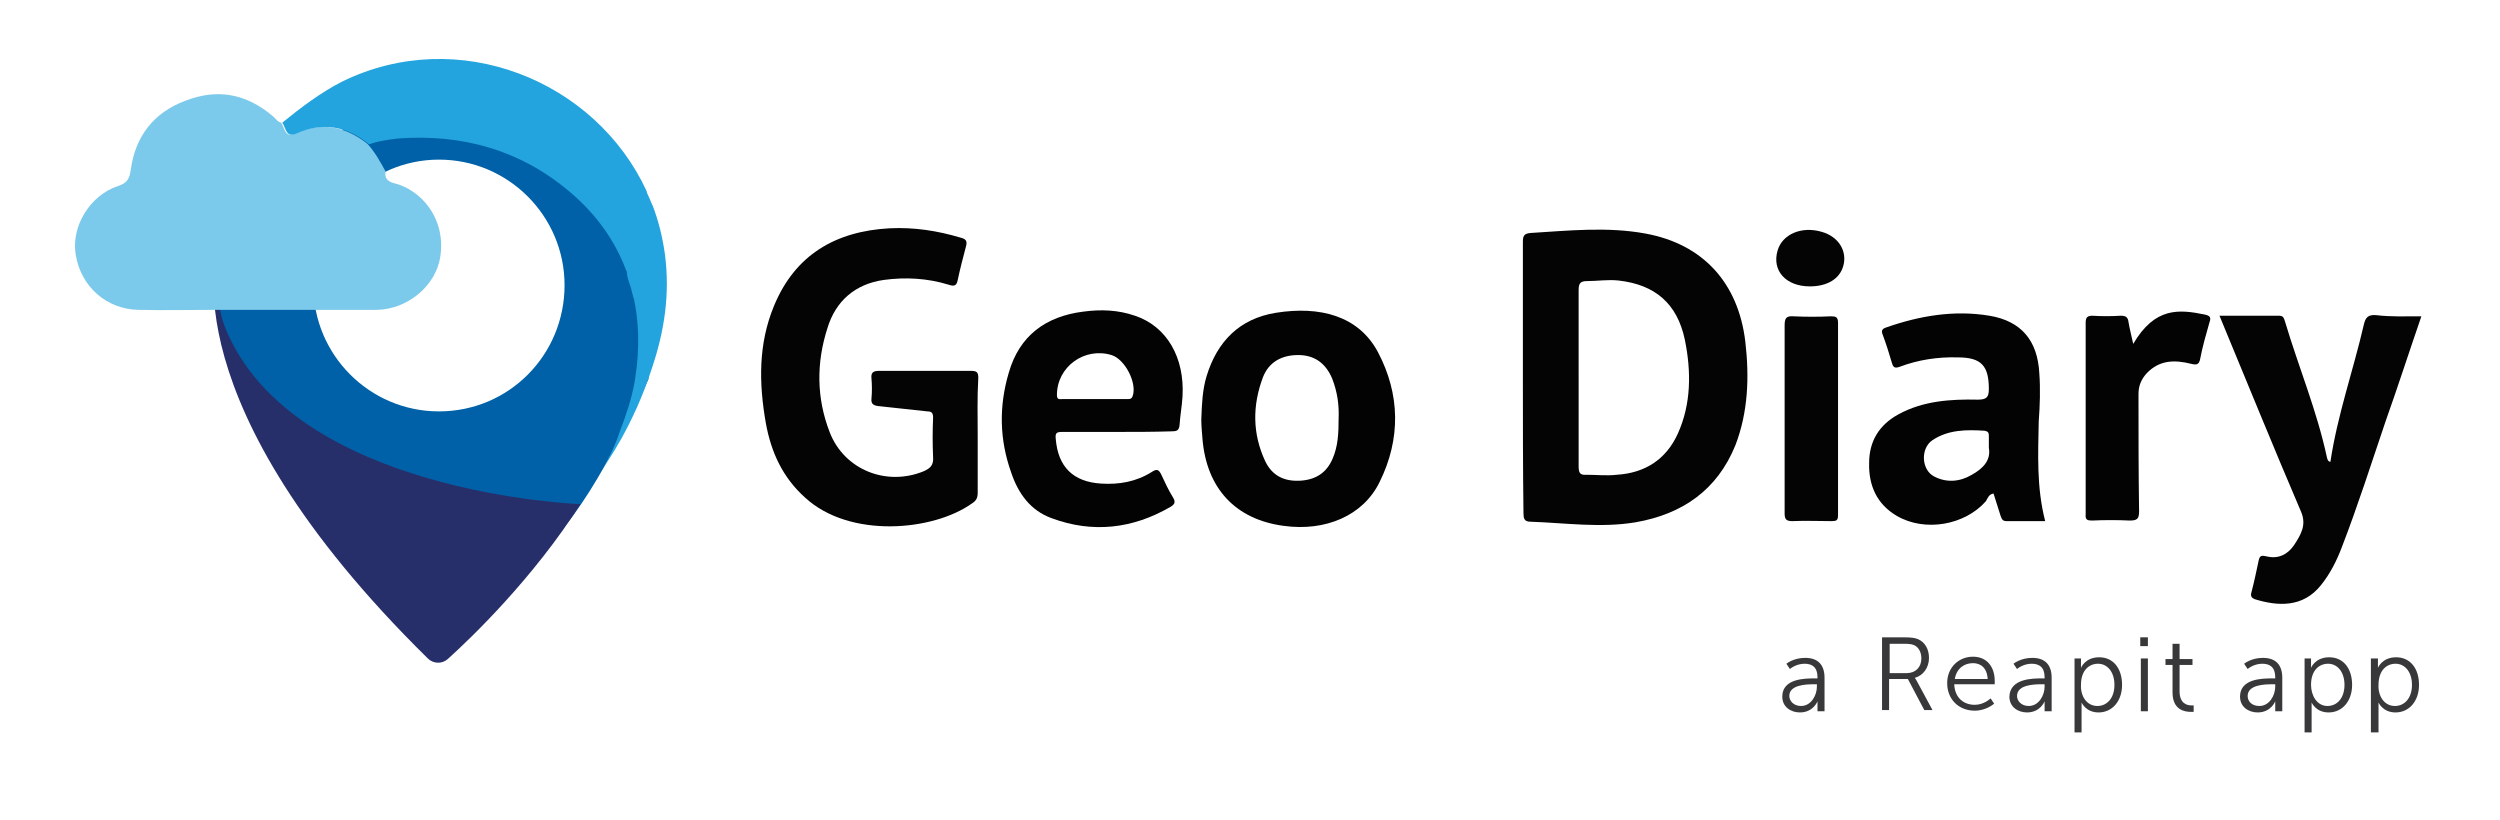 <?xml version="1.0" encoding="utf-8"?>
<!-- Generator: Adobe Illustrator 24.3.0, SVG Export Plug-In . SVG Version: 6.00 Build 0)  -->
<svg version="1.1" id="Layer_1" xmlns="http://www.w3.org/2000/svg" xmlns:xlink="http://www.w3.org/1999/xlink" x="0px" y="0px"
	 viewBox="0 0 426 139.8" style="enable-background:new 0 0 426 139.8;" xml:space="preserve">
<style type="text/css">
	.st0{fill:#0061A8;}
	.st1{fill:#040404;}
	.st2{fill:#030303;}
	.st3{fill:#262F69;}
	.st4{fill:#7BC9EB;}
	.st5{fill:#23A4DE;}
	.st6{fill:#38373A;}
</style>
<path class="st0" d="M110.1,45.8L102,33.2L80.7,21.6l-20.5-0.7c0,0-25.5,14.7-22.6,33.7c2.9,19,50.2,44.3,57.4,36.5
	c7.4-8,15.3-26.2,15.5-26.5L110.1,45.8z M74.8,70.1c-11.8,0-21.4-9.6-21.4-21.4S63,27.2,74.8,27.2s21.4,9.6,21.4,21.4
	C96.2,60.5,86.7,70.1,74.8,70.1z"/>
<path class="st1" d="M259.5,64.2c0-7.6,0-15.2,0-22.9c0-1,0.1-1.5,1.3-1.6c6.5-0.4,13.1-1.1,19.6,0.1c9.8,1.8,15.8,8.4,17,18.4
	c0.7,6,0.5,12-1.7,17.7c-3.1,7.6-9,11.7-17,13.1c-6,1-12,0.1-17.9-0.1c-1.1,0-1.2-0.6-1.2-1.5C259.5,79.7,259.5,72,259.5,64.2z
	 M269,64.2c0,5.1,0,10.2,0,15.3c0,1,0.2,1.5,1.3,1.4c1.7,0,3.5,0.2,5.2,0c4.8-0.3,8.4-2.6,10.4-7c2.3-5.1,2.3-10.6,1.2-16
	c-1.3-6.2-5.1-9.4-11.3-10.1c-1.8-0.2-3.6,0.1-5.4,0.1c-1.1,0-1.4,0.4-1.4,1.5C269,54.3,269,59.2,269,64.2z"/>
<path class="st1" d="M166.6,74.3c0,3.2,0,6.4,0,9.6c0,0.9-0.2,1.4-1,1.9c-6.6,4.7-20.8,6-28.4-1c-3.8-3.4-5.8-7.7-6.7-12.7
	c-1.2-6.8-1.3-13.5,1.4-20c3.6-8.7,10.5-12.7,19.7-13.2c4.1-0.2,8.1,0.4,12.1,1.6c0.8,0.2,1.2,0.5,0.9,1.5c-0.5,1.9-1,3.8-1.4,5.7
	c-0.2,1.1-0.7,1.1-1.6,0.8c-3.6-1.1-7.3-1.3-11-0.8c-4.9,0.7-8.2,3.6-9.6,8.2c-1.9,5.9-1.9,11.9,0.4,17.8c2.5,6.4,9.7,9.2,16,6.6
	c1.1-0.5,1.7-1,1.6-2.4c-0.1-2.2-0.1-4.5,0-6.7c0-0.8-0.2-1.1-1-1.1c-2.8-0.3-5.6-0.6-8.3-0.9c-0.9-0.1-1.3-0.4-1.2-1.3
	c0.1-1.1,0.1-2.2,0-3.4c-0.1-0.9,0.2-1.3,1.2-1.3c5.3,0,10.5,0,15.8,0c1,0,1.2,0.3,1.2,1.2C166.5,67.8,166.6,71,166.6,74.3z"/>
<path class="st2" d="M204.7,71.5c0.1-2.7,0.2-5.1,0.9-7.4c1.8-5.9,5.6-9.8,11.8-10.8c7.5-1.2,14.1,0.5,17.4,6.7
	c3.8,7.2,3.9,14.8,0.3,22.1c-2.8,5.8-9.3,8.5-16.4,7.5c-8.2-1.1-13.1-6.4-13.8-14.8C204.8,73.6,204.7,72.4,204.7,71.5z M228.1,71.3
	c0.1-2.2-0.2-4.5-1.1-6.8c-1.1-2.6-3-4-5.8-4c-2.8,0-5,1.2-6,3.8c-1.8,4.8-1.8,9.6,0.4,14.3c1.2,2.5,3.3,3.5,6.1,3.3
	c2.6-0.2,4.4-1.4,5.4-3.8C228,76,228.1,73.8,228.1,71.3z"/>
<path class="st1" d="M412.6,53.9c-2.1,6.1-4,12-6.1,17.9c-2.4,7.1-4.7,14.3-7.4,21.3c-0.9,2.4-2,4.6-3.6,6.6
	c-3.1,3.9-7.4,3.6-11.3,2.4c-0.5-0.2-0.7-0.5-0.6-1c0.5-1.9,0.9-3.8,1.3-5.7c0.2-0.9,0.7-0.7,1.3-0.6c2,0.5,3.6-0.3,4.7-1.9
	c1.1-1.7,2.2-3.4,1.2-5.7c-4.5-10.5-8.8-21.1-13.2-31.7c-0.2-0.5-0.4-1-0.7-1.7c3.5,0,6.9,0,10.2,0c0.8,0,0.8,0.6,1,1.1
	c2.3,7.7,5.4,15.1,7.1,23c0.1,0.3,0.1,0.7,0.6,0.8c1.2-8,3.9-15.6,5.7-23.4c0.3-1.3,0.8-1.7,2.1-1.6C407.4,54,409.9,53.9,412.6,53.9
	z"/>
<path class="st2" d="M190.2,73.6c-3.1,0-6.2,0-9.2,0c-1,0-1.2,0.2-1.1,1.2c0.4,4.8,3,7.3,7.7,7.6c3.1,0.2,6-0.3,8.7-2
	c0.9-0.6,1.2-0.3,1.6,0.5c0.6,1.3,1.2,2.6,2,3.9c0.5,0.8,0.2,1.2-0.5,1.6c-6.4,3.7-13.2,4.5-20.2,1.9c-3.6-1.3-5.7-4.2-6.9-7.8
	c-2-5.6-2.1-11.3-0.4-17c1.8-6.3,6.3-9.6,12.7-10.4c3-0.4,5.9-0.3,8.8,0.7c5.4,1.8,8.5,7.1,8.1,13.8c-0.1,1.6-0.4,3.2-0.5,4.8
	c-0.1,1-0.5,1.1-1.4,1.1C196.4,73.6,193.3,73.6,190.2,73.6z M186.4,68c1.8,0,3.7,0,5.5,0c0.4,0,0.9,0.1,1.1-0.5
	c0.8-2.2-1.3-6.3-3.6-7c-4.6-1.4-9.3,2-9.3,6.8c0,0.9,0.5,0.7,1,0.7C182.8,68,184.6,68,186.4,68z"/>
<path class="st2" d="M348.5,88.8c-2.3,0-4.4,0-6.6,0c-0.7,0-0.8-0.4-1-0.9c-0.4-1.3-0.8-2.5-1.2-3.8c-0.8,0.1-1,0.8-1.3,1.3
	c-3.6,4.1-10.4,5.3-15.2,2.5c-3.4-2-4.8-5.2-4.7-9c0-3.7,1.7-6.5,5-8.3c4.2-2.3,8.9-2.6,13.5-2.5c1.5,0,1.9-0.4,1.9-1.8
	c0-4-1.3-5.4-5.3-5.4c-3.4-0.1-6.7,0.4-9.9,1.6c-0.8,0.3-1.1,0.1-1.3-0.6c-0.5-1.7-1-3.3-1.6-4.9c-0.3-0.7,0-1,0.6-1.2
	c5.7-2,11.6-3,17.6-2c5.4,0.9,8.2,4.2,8.5,9.8c0.2,2.7,0.1,5.5-0.1,8.2C347.3,77.3,347,83,348.5,88.8z M338.9,76.3
	c0-0.8,0-1.5,0-2.1c0-0.5-0.2-0.7-0.7-0.8c-3.1-0.2-6.2-0.2-8.9,1.6c-2.1,1.4-1.9,5.1,0.3,6.2c2.1,1.1,4.4,0.9,6.4-0.3
	C337.8,79.9,339.3,78.5,338.9,76.3z"/>
<path class="st2" d="M363.5,58.6c3.7-6.3,7.8-5.9,12.2-5c0.9,0.2,1.1,0.5,0.8,1.3c-0.6,2.1-1.2,4.2-1.6,6.3c-0.2,1-0.7,1-1.5,0.8
	c-2.8-0.7-5.4-0.7-7.6,1.6c-0.9,1-1.4,2.1-1.4,3.5c0,6.7,0,13.3,0.1,20c0,1.3-0.3,1.6-1.6,1.6c-2.1-0.1-4.3-0.1-6.4,0
	c-0.8,0-1.2-0.1-1.1-1.1c0-10.9,0-21.7,0-32.6c0-0.8,0.2-1.2,1.1-1.2c1.6,0.1,3.3,0.1,4.9,0c0.9,0,1.2,0.3,1.3,1.1
	C362.9,56.1,363.2,57.2,363.5,58.6z"/>
<path class="st1" d="M304.1,71.3c0-5.3,0-10.5,0-15.8c0-1.2,0.2-1.7,1.5-1.6c2.1,0.1,4.3,0.1,6.4,0c0.8,0,1.2,0.1,1.2,1.1
	c0,10.9,0,21.8,0,32.8c0,0.9-0.3,1-1.1,1c-2.2,0-4.5-0.1-6.7,0c-1,0-1.3-0.3-1.3-1.3C304.1,82.1,304.1,76.7,304.1,71.3z"/>
<path class="st1" d="M308.4,48.8c-4.1,0-6.5-2.7-5.5-6.1c0.8-2.8,4.1-4.2,7.5-3.2c2.9,0.8,4.4,3.3,3.7,5.8
	C313.5,47.5,311.4,48.8,308.4,48.8z"/>
<path class="st3" d="M98.9,85.9c0,0-49-1.7-60.5-30c-1.6-3.9-1.3-8.4-1.3-13.3c0,0-8.8,25.7,35.8,69.6c0.9,0.9,2.4,1,3.4,0.1
	C80.3,108.7,90.9,98.5,98.9,85.9z"/>
<path class="st4" d="M62.6,24.5c1.3,1.4,2.2,3.1,3.1,4.7c-0.2,1.1,0.3,1.7,1.4,2c4.6,1.1,9,6,7.9,12.7c-0.8,4.8-5.5,8.8-10.8,8.9
	c-3.5,0-6.9,0-10.4,0c-5.7,0-11.5,0-17.3,0c-4.3,0-8.6,0.1-12.9,0c-5.4-0.1-9.8-3.9-10.7-9.4c-0.8-4.8,2.4-10.1,7.2-11.7
	c1.6-0.5,2-1.3,2.2-2.9c0.8-5.6,3.9-9.6,9.2-11.6C37.1,15,42,16,46.5,19.8c0.5,0.4,0.8,1,1.4,1.1c0.6,0.8,0.6,2.6,2.3,1.9
	C54.7,20.7,58.8,21.5,62.6,24.5z"/>
<path class="st5" d="M107.4,48.7c0.2,0.6,0.3,1.2,0.5,1.9c0,0.1,0,0.2,0.1,0.2c0.8,3.7,1.1,8.4,0.2,13.9c0,0,0,0,0,0
	c0,0.2-0.1,0.4-0.1,0.6c-0.5,2.7-1.4,5.4-2.4,8c-0.3,0.8-0.5,1.5-0.9,2.4c-0.5,1.2-1.1,2.4-1.8,3.7c0,0,5-6.9,8.1-16.7
	c2.1-6.2,3.1-12.6,2.2-19.4c-0.4-2.9-1.1-5.7-2.1-8.3c-0.1-0.1-0.1-0.3-0.2-0.4c-0.2-0.5-0.4-1-0.6-1.4c-0.1-0.2-0.2-0.4-0.2-0.6v0
	c-8.7-18.9-32.1-28.4-51.9-18.7c-3.7,1.9-7,4.4-10.2,7c0.6,0.8,0.6,2.6,2.3,1.9c4.6-2.1,8.7-1.3,12.5,1.8c1.6-0.6,3.3-0.8,4.9-1
	c10.9-0.8,20.8,1.9,29.3,9.1c4.5,3.8,7.7,8.3,9.6,13.4c0,0,0,0.1,0.1,0.1C106.8,47,107.1,47.9,107.4,48.7z"/>
<g>
	<g>
		<path class="st6" d="M309.2,115.6h0.5v-0.2c0-1.7-0.9-2.3-2.2-2.3c-1.5,0-2.5,0.9-2.5,0.9l-0.6-0.9c0,0,1.2-1,3.2-1
			c2.2,0,3.3,1.2,3.3,3.4v5.7h-1.2v-1c0-0.4,0-0.7,0-0.7h0c0,0-0.7,1.9-3,1.9c-1.5,0-3-0.9-3-2.7
			C303.7,115.6,307.6,115.6,309.2,115.6z M306.9,120.3c1.7,0,2.7-1.8,2.7-3.3v-0.4h-0.5c-1.4,0-4.2,0.1-4.2,2
			C304.9,119.4,305.6,120.3,306.9,120.3z"/>
		<path class="st6" d="M320.7,108.6h3.7c1.3,0,1.9,0.1,2.4,0.3c1.2,0.5,1.9,1.7,1.9,3.2c0,1.7-1,3-2.4,3.4v0c0,0,0.1,0.2,0.3,0.5
			l2.7,5h-1.4l-2.8-5.3h-3.2v5.3h-1.2V108.6z M324.9,114.7c1.5,0,2.5-1,2.5-2.5c0-1-0.4-1.8-1.1-2.2c-0.4-0.2-0.8-0.3-1.8-0.3h-2.5
			v5H324.9z"/>
		<path class="st6" d="M336.2,111.9c2.5,0,3.7,1.9,3.7,4.1c0,0.2,0,0.6,0,0.6H333c0.1,2.3,1.6,3.5,3.5,3.5c1.6,0,2.7-1.1,2.7-1.1
			l0.6,0.9c0,0-1.3,1.2-3.3,1.2c-2.7,0-4.7-1.9-4.7-4.7C331.8,113.7,333.8,111.9,336.2,111.9z M338.7,115.7
			c-0.1-1.9-1.2-2.7-2.5-2.7c-1.5,0-2.8,0.9-3.1,2.7H338.7z"/>
		<path class="st6" d="M347.9,115.6h0.5v-0.2c0-1.7-0.9-2.3-2.2-2.3c-1.5,0-2.5,0.9-2.5,0.9l-0.6-0.9c0,0,1.2-1,3.2-1
			c2.2,0,3.3,1.2,3.3,3.4v5.7h-1.2v-1c0-0.4,0-0.7,0-0.7h0c0,0-0.7,1.9-3,1.9c-1.5,0-3-0.9-3-2.7
			C342.5,115.6,346.4,115.6,347.9,115.6z M345.7,120.3c1.7,0,2.7-1.8,2.7-3.3v-0.4h-0.5c-1.4,0-4.2,0.1-4.2,2
			C343.7,119.4,344.4,120.3,345.7,120.3z"/>
		<path class="st6" d="M353.4,112.2h1.2v0.9c0,0.4,0,0.7,0,0.7h0c0,0,0.7-1.8,3.1-1.8c2.4,0,3.9,1.9,3.9,4.7c0,2.8-1.7,4.7-4,4.7
			c-2.2,0-2.9-1.7-2.9-1.7h0c0,0,0,0.3,0,0.8v4.3h-1.2V112.2z M357.4,120.3c1.6,0,2.9-1.3,2.9-3.6c0-2.2-1.2-3.6-2.8-3.6
			c-1.5,0-2.9,1.1-2.9,3.6C354.5,118.5,355.5,120.3,357.4,120.3z"/>
		<path class="st6" d="M364.7,108.6h1.3v1.5h-1.3V108.6z M364.8,112.2h1.2v9h-1.2V112.2z"/>
		<path class="st6" d="M370.2,113.3H369v-1h1.2v-2.6h1.2v2.6h2.2v1h-2.2v4.5c0,2.1,1.3,2.4,2,2.4c0.2,0,0.4,0,0.4,0v1.1
			c0,0-0.2,0-0.5,0c-1,0-3.1-0.3-3.1-3.3V113.3z"/>
		<path class="st6" d="M387.2,115.6h0.5v-0.2c0-1.7-0.9-2.3-2.2-2.3c-1.5,0-2.5,0.9-2.5,0.9l-0.6-0.9c0,0,1.2-1,3.2-1
			c2.2,0,3.3,1.2,3.3,3.4v5.7h-1.2v-1c0-0.4,0-0.7,0-0.7h0c0,0-0.7,1.9-3,1.9c-1.5,0-3-0.9-3-2.7
			C381.7,115.6,385.6,115.6,387.2,115.6z M385,120.3c1.7,0,2.7-1.8,2.7-3.3v-0.4h-0.5c-1.4,0-4.2,0.1-4.2,2
			C383,119.4,383.6,120.3,385,120.3z"/>
		<path class="st6" d="M392.6,112.2h1.2v0.9c0,0.4,0,0.7,0,0.7h0c0,0,0.7-1.8,3.1-1.8c2.4,0,3.9,1.9,3.9,4.7c0,2.8-1.7,4.7-4,4.7
			c-2.2,0-2.9-1.7-2.9-1.7h0c0,0,0,0.3,0,0.8v4.3h-1.2V112.2z M396.6,120.3c1.6,0,2.9-1.3,2.9-3.6c0-2.2-1.2-3.6-2.8-3.6
			c-1.5,0-2.9,1.1-2.9,3.6C393.8,118.5,394.8,120.3,396.6,120.3z"/>
		<path class="st6" d="M404,112.2h1.2v0.9c0,0.4,0,0.7,0,0.7h0c0,0,0.7-1.8,3.1-1.8c2.4,0,3.9,1.9,3.9,4.7c0,2.8-1.7,4.7-4,4.7
			c-2.2,0-2.9-1.7-2.9-1.7h0c0,0,0,0.3,0,0.8v4.3H404V112.2z M408.1,120.3c1.6,0,2.9-1.3,2.9-3.6c0-2.2-1.2-3.6-2.8-3.6
			c-1.5,0-2.9,1.1-2.9,3.6C405.2,118.5,406.2,120.3,408.1,120.3z"/>
	</g>
</g>
</svg>
